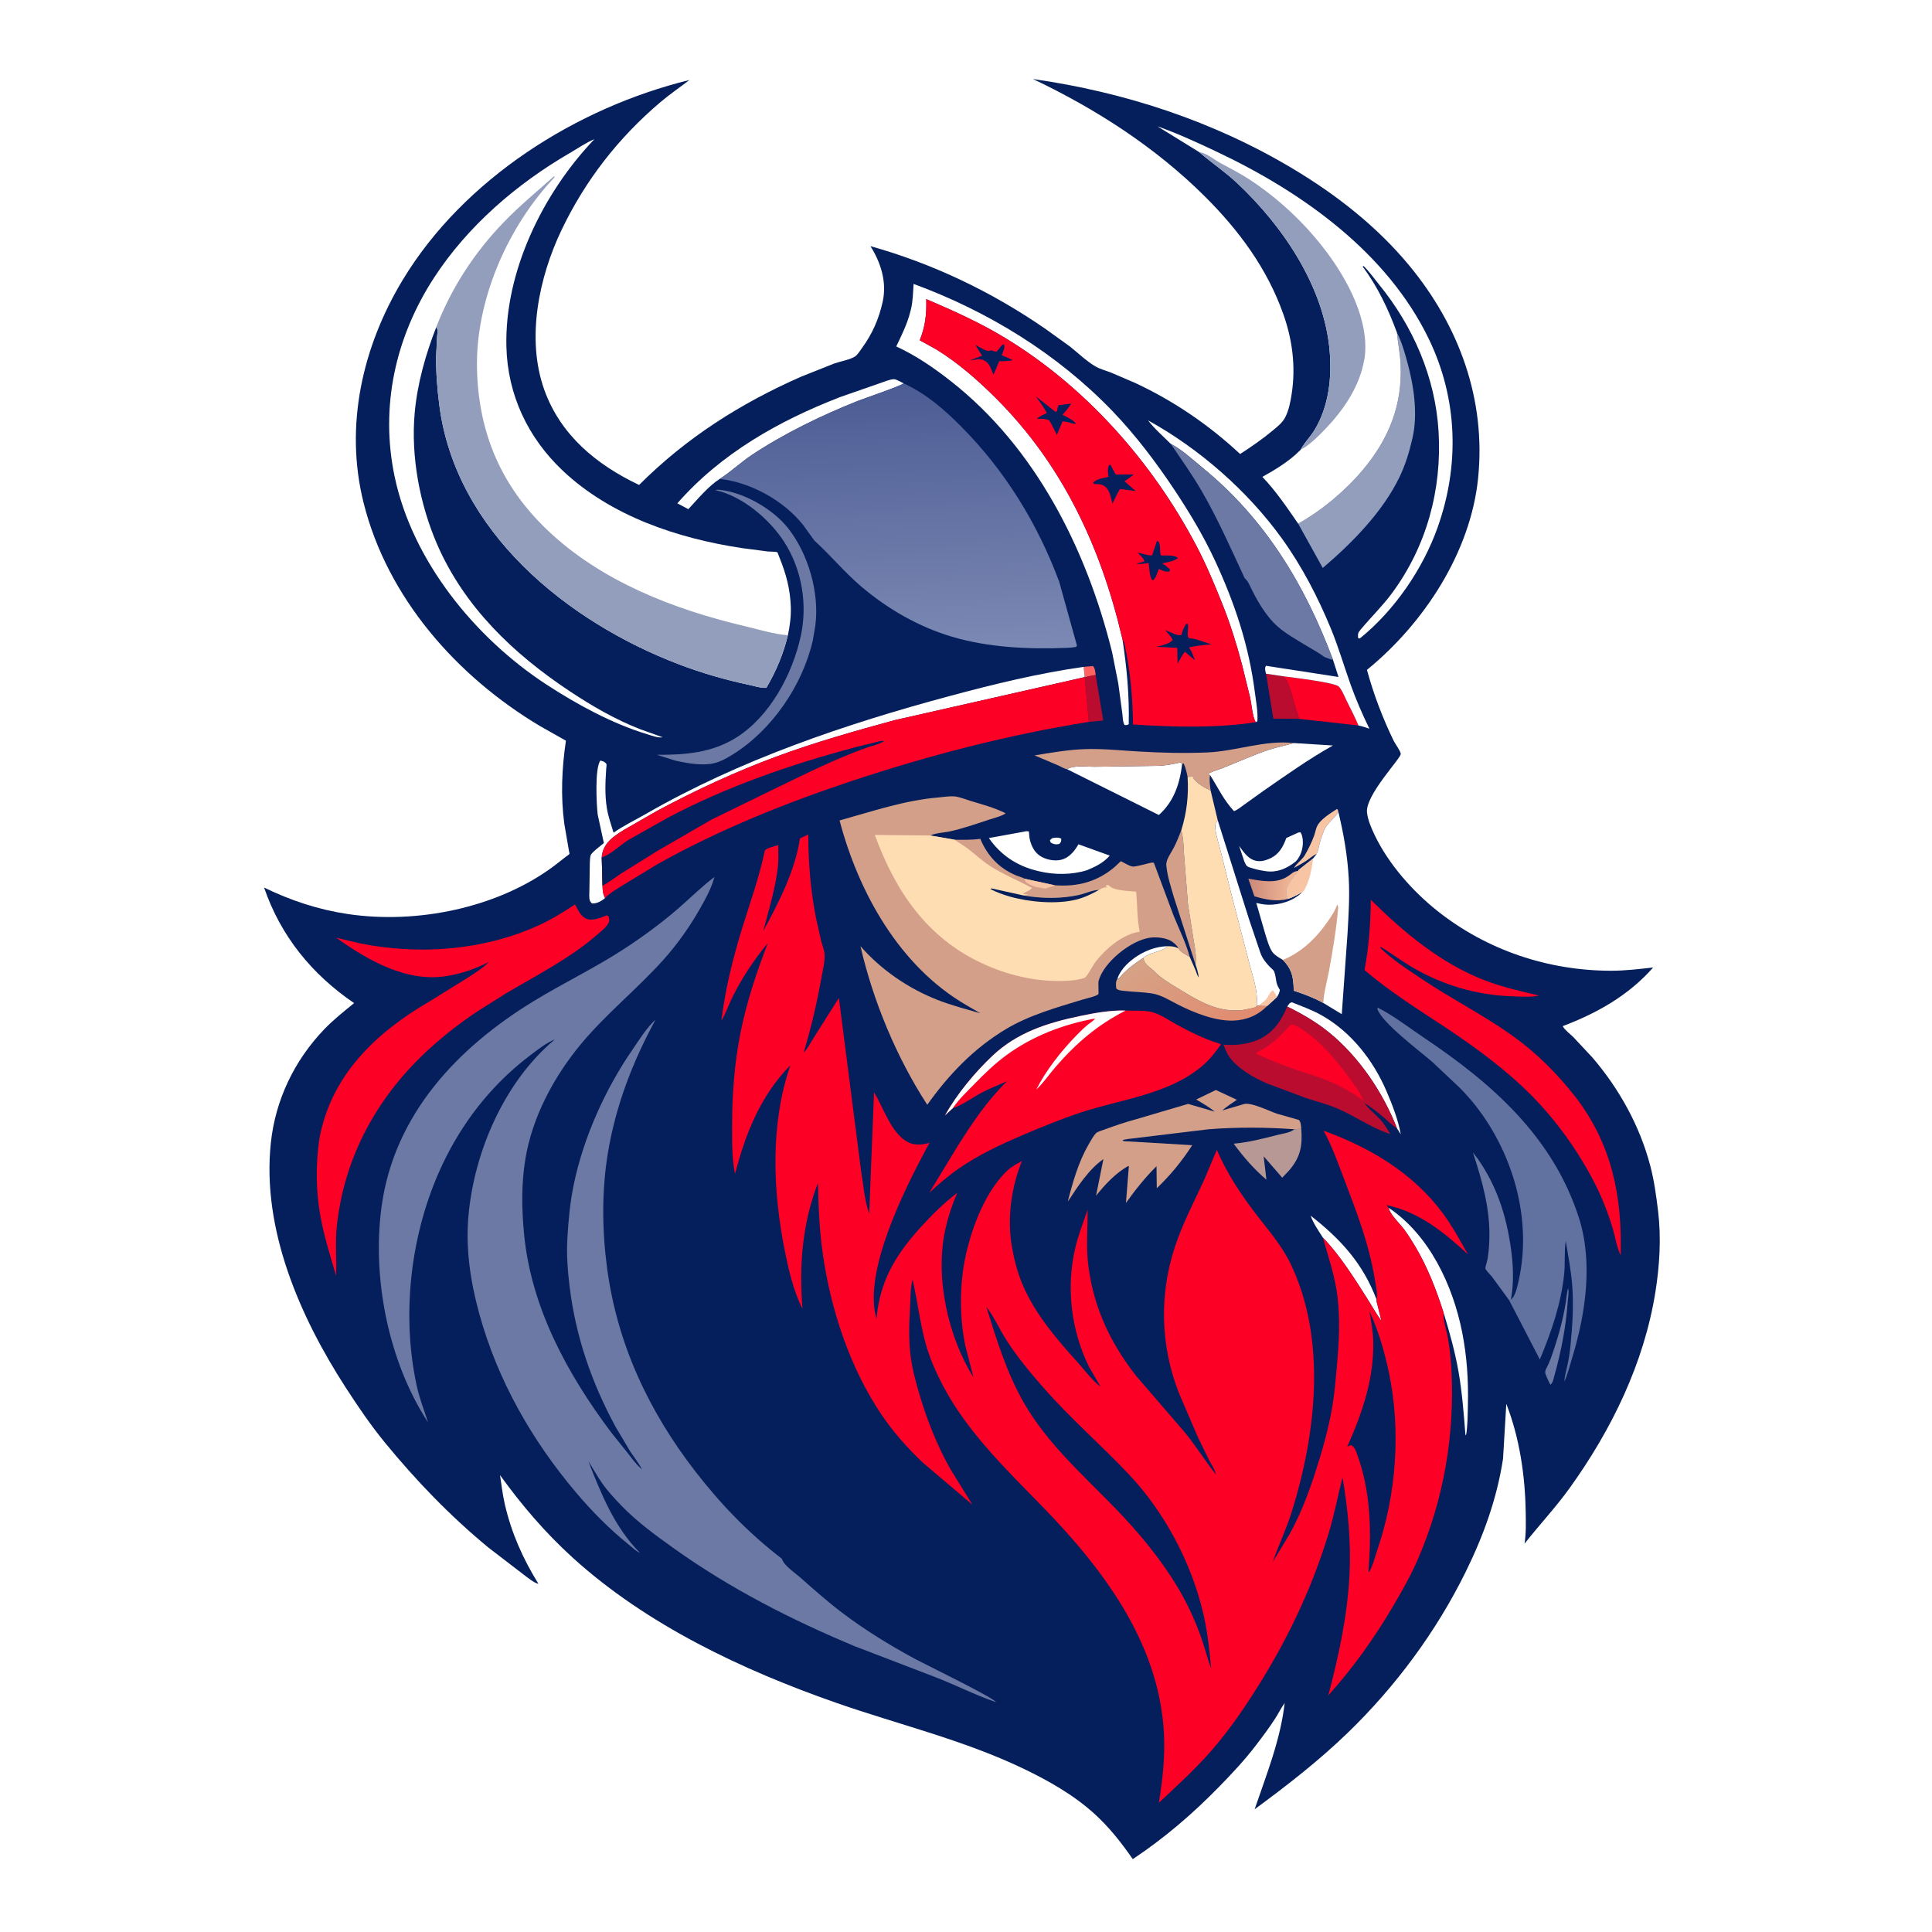 <svg version="1.1" xmlns="http://www.w3.org/2000/svg" style="display: block;" viewBox="0 0 2048 2048" width="1024" height="1024">
<defs>
	<linearGradient id="Gradient1" gradientUnits="userSpaceOnUse" x1="1325.71" y1="941.253" x2="1365.6" y2="942.869">
		<stop class="stop0" offset="0" stop-opacity="1" stop-color="rgb(205,139,122)"/>
		<stop class="stop1" offset="1" stop-opacity="1" stop-color="rgb(238,180,149)"/>
	</linearGradient>
	<linearGradient id="Gradient2" gradientUnits="userSpaceOnUse" x1="1299.22" y1="1101.33" x2="1217.33" y2="1009.81">
		<stop class="stop0" offset="0" stop-opacity="1" stop-color="rgb(225,139,111)"/>
		<stop class="stop1" offset="1" stop-opacity="1" stop-color="rgb(214,162,134)"/>
	</linearGradient>
	<linearGradient id="Gradient3" gradientUnits="userSpaceOnUse" x1="948.013" y1="409.291" x2="957.129" y2="690.538">
		<stop class="stop0" offset="0" stop-opacity="1" stop-color="rgb(76,92,148)"/>
		<stop class="stop1" offset="1" stop-opacity="1" stop-color="rgb(124,137,180)"/>
	</linearGradient>
</defs>
<path transform="translate(0,0)" fill="rgb(255,255,255)" d="M -0 -0 L 2048 0 L 2048 2048 L -0 2048 L -0 -0 z"/>
<path transform="translate(0,0)" fill="rgb(4,31,91)" d="M 1094.99 83.771 C 1192.3 97.645 1286.42 128.475 1370.95 179.115 C 1416.71 206.533 1459.54 240 1493.7 281.274 C 1546.74 345.35 1575.37 423.41 1566.84 507 C 1558.81 585.646 1509.34 660.914 1449.02 710.094 C 1456 735.767 1465.7 761.302 1477.34 785.233 C 1478.98 788.604 1484.39 795.76 1484.88 799.03 C 1485.55 803.465 1447.11 842.736 1449.08 861.33 C 1449.94 869.405 1453.91 878.327 1457.39 885.587 C 1471.94 915.93 1497.47 944.819 1523.83 965.723 C 1576.2 1007.26 1640.95 1028.95 1707.78 1029.03 C 1722.7 1029.04 1737.64 1027.23 1752.45 1025.56 C 1726.16 1055.27 1693.26 1073.83 1656.5 1087.77 C 1658.52 1091.68 1664.6 1096.21 1667.83 1099.41 L 1688.2 1121.21 C 1716.49 1154.3 1738.13 1193.27 1749.29 1235.49 C 1753.5 1251.44 1755.7 1267.76 1757.67 1284.1 C 1761.06 1312.13 1759.25 1341.63 1754.82 1369.44 C 1742.75 1445.15 1708.34 1515.6 1663.85 1577.46 C 1649.09 1597.99 1631.71 1616.47 1616.08 1636.32 C 1617.8 1625.6 1617.49 1613.88 1617.31 1603.04 C 1616.7 1564.39 1610.85 1524.24 1596.74 1488.15 L 1593.28 1546.33 C 1586.77 1588.85 1572.45 1628.19 1553.49 1666.64 C 1522.41 1729.64 1479.46 1787.63 1428.99 1836.52 C 1398.21 1866.33 1364.46 1892.55 1329.97 1917.9 C 1342.47 1881.2 1357.42 1844.17 1361.78 1805.31 C 1358.08 1810.4 1355.28 1816.2 1351.88 1821.5 C 1345.59 1831.29 1338.47 1840.74 1331.42 1849.99 C 1319.46 1865.68 1306.01 1880 1292.24 1894.1 C 1264.25 1922.79 1234.2 1948.54 1200.81 1970.74 C 1188.31 1952.87 1175.94 1936.97 1159.69 1922.3 C 1137.67 1902.43 1111.28 1887.5 1084.65 1874.75 C 1020.86 1844.23 953.235 1828.36 886.832 1805.2 C 787.396 1770.53 685.747 1722.61 607.144 1651.25 C 578.049 1624.84 552.949 1595.46 530.035 1563.66 C 531.564 1573.98 532.82 1584.49 535.157 1594.67 C 542.122 1624.98 554.363 1652.47 570.744 1678.85 C 566.65 1678.39 559.374 1672.31 556.067 1669.9 L 517.565 1640.36 C 477.101 1606.93 440.772 1569.27 407.586 1528.66 C 392.693 1510.43 379.275 1490.65 366.49 1470.9 C 317.839 1395.74 277.387 1303 287.099 1211.5 C 291.927 1166.01 311.95 1124.27 343.558 1091.24 C 353.299 1081.07 364.469 1072.23 375.359 1063.33 C 330.604 1032.84 297.62 992.362 279.932 940.847 C 308.398 954.63 337.357 964.246 368.706 968.923 C 441.798 979.829 527.388 962.573 587.039 918.129 L 600.14 907.954 C 600.903 907.349 603.16 905.979 603.533 905.259 C 603.925 904.502 603.35 903.563 603.246 902.717 L 598.156 873.088 C 594.259 843.52 595.562 814.587 599.891 785.165 L 572.495 769.704 C 484.399 717.149 410.545 633.832 385.347 532.705 C 365.048 451.241 384.177 367.388 427.046 296.49 C 491.632 189.674 611.196 114.074 730.818 84.82 C 720.58 92.681 709.822 100.005 699.98 108.365 C 655.488 146.155 620.476 191.084 595.285 243.748 C 571.204 294.092 557.624 359.059 576.937 413.109 C 594.141 461.26 632.355 492.686 677.465 514.066 C 727.367 464.154 784.814 427.612 849.374 399.24 L 884.303 385.352 C 890.416 383.161 901.602 381.208 906.586 377.742 C 909.137 375.967 911.71 371.742 913.541 369.231 C 924.703 353.925 931.519 338.45 935.644 320.024 C 940.32 299.132 933.787 278.498 922.705 260.926 C 989.133 279.567 1051.01 309.214 1107.81 348.347 L 1134.21 367.334 C 1142.96 374.289 1151.72 382.891 1161.35 388.499 C 1166.08 391.249 1172.13 392.795 1177.27 394.757 L 1203.5 406.008 C 1244.67 425.292 1281.33 450.343 1314.58 481.271 C 1326.48 473.57 1338.1 465.587 1349 456.5 C 1354.01 452.317 1359.49 448.098 1362.49 442.167 C 1366.3 434.641 1368.06 425.444 1369.3 417.154 C 1373.59 388.553 1370.08 360.509 1360.47 333.281 C 1343.34 284.739 1313.43 244.303 1277.26 208.291 C 1224.87 156.121 1161.59 115.386 1094.99 83.771 z"/>
<path transform="translate(0,0)" fill="rgb(255,255,255)" d="M 1115.46 888.5 C 1118.56 887.829 1122.17 887.462 1124.92 889 C 1125.04 892.157 1125.01 892.036 1123.01 894.5 L 1122.23 894.763 C 1119.71 895.346 1116.92 894.988 1114.72 893.638 C 1113.05 892.61 1113.39 892.238 1113.01 890.5 L 1115.46 888.5 z"/>
<path transform="translate(0,0)" fill="rgb(255,98,96)" d="M 1148.77 706.89 L 1158.5 706.042 C 1161.01 708.327 1160.91 712.216 1161.47 715.533 C 1157.58 716.262 1153.62 716.837 1149.88 718.155 L 1149.35 717.863 L 1149.7 716.714 L 1148.77 706.89 z"/>
<path transform="translate(0,0)" fill="rgb(255,255,255)" d="M 1184.41 1037.7 C 1186.18 1032.27 1189.92 1026.79 1193.95 1022.75 C 1205.32 1011.35 1221.75 1003.25 1237.9 1003.01 C 1231.07 1009.39 1219.25 1009.07 1211.85 1015.5 C 1202.63 1021.48 1192.85 1028.74 1185.97 1037.37 L 1184.41 1037.7 z"/>
<path transform="translate(0,0)" fill="rgb(247,196,164)" d="M 1395.71 905.326 C 1391.93 906.705 1389.05 909.473 1385.79 911.743 C 1381.37 914.821 1376.5 917.369 1371.81 920.012 C 1373.76 915.793 1380.16 911.556 1382.88 906.975 C 1386.75 900.455 1390.3 893.218 1392.93 886.094 C 1394.17 882.742 1394.78 878.628 1396.35 875.487 C 1399.92 868.359 1410.4 862.036 1416.94 857.72 L 1418.05 858 L 1418.77 860.918 C 1414.33 867.584 1408.19 871.703 1404.12 878.767 C 1402.26 883.612 1400.32 888.471 1399.01 893.5 C 1397.97 897.517 1397.48 901.526 1395.71 905.326 z"/>
<path transform="translate(0,0)" fill="rgb(107,121,164)" d="M 1662.2 1365.5 C 1663.41 1369.45 1662.12 1375.29 1661.84 1379.46 C 1660 1406.78 1654.94 1432.4 1647.59 1458.78 C 1646.83 1461.54 1645.92 1466.41 1643.5 1467.78 L 1642.18 1465.5 C 1641.15 1462.86 1638.08 1457.32 1637.98 1454.75 C 1637.89 1452.3 1640.17 1448.74 1641.22 1446.46 C 1643.41 1441.66 1645.08 1436.67 1646.76 1431.68 C 1653.17 1412.71 1658.58 1392.48 1660.89 1372.56 C 1661.18 1370.08 1661.57 1367.91 1662.2 1365.5 z"/>
<path transform="translate(0,0)" fill="rgb(186,12,47)" d="M 1161.47 715.533 L 1169.5 763.756 L 1154.28 765.217 L 1149.88 718.155 C 1153.62 716.837 1157.58 716.262 1161.47 715.533 z"/>
<path transform="translate(0,0)" fill="url(#Gradient1)" d="M 1376.31 923.109 L 1375.36 924.77 C 1373.29 928.285 1370.17 930.504 1368.15 934.193 C 1364.73 940.437 1362.46 942.906 1364.49 950.473 L 1365.27 952.893 C 1353.29 956.09 1341.26 953.554 1329.7 950.103 L 1323.3 931.455 C 1337.21 933.797 1352.93 937.234 1365.5 928.675 C 1369.61 925.878 1371.08 923.673 1376.31 923.109 z"/>
<path transform="translate(0,0)" fill="rgb(186,12,47)" d="M 1342.06 714.167 L 1359.93 716.837 C 1361.41 718.492 1363.32 720.388 1364.35 722.371 C 1368.44 730.267 1370.59 741.431 1373.24 750.026 C 1374.34 753.562 1376.65 758.495 1376.81 761.99 L 1349.79 761.762 L 1342.06 714.167 z"/>
<path transform="translate(0,0)" fill="rgb(255,255,255)" d="M 1376.35 882.5 L 1378.45 882.221 L 1379.29 883.5 C 1382.46 890.351 1381.18 901.051 1377.63 907.425 L 1376.76 908.924 C 1375.48 911.176 1374.26 912.691 1372.16 914.27 C 1362.94 921.197 1353.1 925.229 1341.49 923.427 L 1339.5 923.109 C 1334.3 922.337 1329.42 921.086 1324.44 919.403 C 1320.7 918.135 1320.53 916.244 1318.94 912.912 L 1313.52 896.725 C 1317.74 902.309 1321.85 908.958 1328.62 911.644 C 1334.58 914.008 1340.31 912.671 1346 910.126 C 1355.8 905.741 1360.07 897.882 1363.55 888.31 L 1376.35 882.5 z"/>
<path transform="translate(0,0)" fill="rgb(255,255,255)" d="M 1402.31 1311.9 C 1397.75 1304.79 1392.06 1296.63 1389.34 1288.65 C 1421.14 1313.56 1444.83 1339.3 1459.26 1377.78 C 1458.92 1379.54 1460.01 1382.41 1460.42 1384.17 L 1464.36 1400.2 C 1458.73 1392.56 1454.18 1384.17 1449.09 1376.16 C 1435.45 1354.69 1420.06 1330.16 1402.31 1311.9 z"/>
<path transform="translate(0,0)" fill="rgb(212,159,137)" d="M 1252.2 880.15 C 1254.64 888.386 1254.51 897.749 1255.16 906.288 L 1259.3 958.553 L 1265.18 995.998 C 1266.62 1004.42 1268.57 1014.18 1267.36 1022.62 L 1244.3 950.841 C 1241.33 940.496 1237.75 929.83 1236.53 919.111 L 1236.37 917.5 C 1235.64 911.339 1241.63 903.863 1244.42 898.285 C 1247.38 892.377 1249.86 886.323 1252.2 880.15 z"/>
<path transform="translate(0,0)" fill="rgb(255,255,255)" d="M 1364.53 1067 C 1366.25 1064.61 1366.6 1063.06 1369.56 1062.5 C 1379.81 1066.64 1390.68 1070.52 1400.34 1075.9 C 1432.19 1093.65 1455.83 1124.07 1469.93 1157.12 C 1476.08 1171.56 1482.05 1186.89 1484.86 1202.35 L 1480.85 1196.08 C 1466.14 1158.12 1440.39 1119.95 1408.5 1094.16 C 1395.06 1083.29 1380.02 1074.59 1364.53 1067 z"/>
<path transform="translate(0,0)" fill="rgb(184,152,148)" d="M 1372.04 1197.07 L 1379.46 1196.62 C 1380.73 1214.98 1378.51 1226.85 1366.29 1240.97 L 1359.22 1248.42 L 1339.54 1225.74 L 1342.46 1250.56 C 1328.77 1238.79 1318.43 1226.83 1307.76 1212.36 C 1323.88 1210.92 1339.02 1206.9 1354.68 1202.95 C 1359.77 1201.66 1368.12 1200.65 1372.04 1197.07 z"/>
<path transform="translate(0,0)" fill="rgb(252,1,37)" d="M 1359.93 716.837 C 1369.74 718.186 1415.17 723.377 1419.32 727.918 C 1422.65 731.566 1425.35 738.437 1427.54 742.929 C 1431.76 751.561 1436.34 760.139 1439.98 769.033 L 1376.81 761.99 C 1376.65 758.495 1374.34 753.562 1373.24 750.026 C 1370.59 741.431 1368.44 730.267 1364.35 722.371 C 1363.32 720.388 1361.41 718.492 1359.93 716.837 z"/>
<path transform="translate(0,0)" fill="rgb(255,255,255)" d="M 1332.81 1066.11 C 1332.09 1064.14 1332.09 1064.84 1332.25 1062.99 C 1333.39 1049.9 1327.67 1034.4 1324.48 1021.66 L 1306.62 953.031 L 1293.24 899.436 C 1291.62 893.167 1287.08 879.851 1288.48 873.5 C 1288.71 872.452 1290.25 870.511 1290.84 869.504 L 1324.05 974.458 L 1336.15 1010.3 C 1338.45 1016.31 1341.72 1020.35 1346.1 1024.96 C 1347.09 1026 1350.03 1028.37 1350.55 1029.56 C 1351.91 1032.71 1352.52 1037.64 1353.08 1041.07 C 1353.58 1044.11 1355.28 1046.83 1356.75 1049.5 C 1356.03 1052.48 1355.37 1054.47 1353.57 1056.97 L 1343.32 1066.34 L 1333.73 1066.07 L 1332.81 1066.11 z"/>
<path transform="translate(0,0)" fill="rgb(247,196,164)" d="M 1333.73 1066.07 C 1336.6 1064.04 1339.76 1061.93 1342.11 1059.27 C 1344.65 1056.4 1346.1 1051.3 1349.5 1049.83 C 1351.25 1052.01 1352.35 1054.47 1353.57 1056.97 L 1343.32 1066.34 L 1333.73 1066.07 z"/>
<path transform="translate(0,0)" fill="rgb(107,121,164)" d="M 1599.75 1378.29 L 1581.54 1353.39 C 1580.56 1352.16 1574.79 1346.06 1574.64 1344.93 C 1574.33 1342.75 1576.4 1337.36 1576.81 1334.83 C 1577.95 1327.92 1578.56 1320.82 1578.78 1313.83 C 1579.8 1281.74 1571.18 1251.71 1561.32 1221.54 L 1566.9 1228.94 C 1586.49 1257.21 1596.37 1287.53 1601.35 1321.27 C 1604.1 1339.96 1605.04 1358.84 1601.66 1377.47 L 1599.75 1378.29 z"/>
<path transform="translate(0,0)" fill="rgb(255,255,255)" d="M 1472.12 1280.38 C 1515.2 1309.17 1540.11 1362.72 1549.9 1412.02 C 1555.04 1437.88 1556.68 1463.38 1556.02 1489.69 C 1555.77 1499.86 1555.82 1510.46 1554.25 1520.5 L 1553.46 1521.5 C 1551.7 1499.17 1549.97 1476.1 1546.1 1454.04 C 1542.4 1432.96 1536.57 1412.13 1530.32 1391.68 C 1522.66 1367.55 1513.41 1343.63 1500.5 1321.78 C 1496.82 1315.55 1492.92 1309.34 1488.65 1303.5 C 1484.3 1297.54 1473.33 1287.39 1472.12 1280.38 z"/>
<path transform="translate(0,0)" fill="rgb(255,255,255)" d="M 1086.52 881.384 C 1088.04 880.927 1089.08 881.144 1090.63 881.301 L 1091.23 887.548 C 1092.31 894.725 1095.79 902.639 1101.92 906.899 C 1108.04 911.16 1117.21 913.129 1124.56 911.482 C 1132.64 909.67 1138.52 902.973 1142.51 896.129 L 1143.17 894.975 L 1176.38 906.967 C 1169.7 914.671 1161.45 918.565 1152.26 922.449 C 1136.29 927.481 1117.7 927.502 1101.45 923.585 L 1099.5 923.108 C 1078.26 918.039 1060.63 906.363 1048.26 888.367 L 1086.52 881.384 z"/>
<path transform="translate(0,0)" fill="url(#Gradient2)" d="M 1211.85 1015.5 L 1212.53 1017.5 L 1212.8 1018.49 C 1214.08 1021.81 1217.62 1024.65 1220.37 1026.76 C 1223.44 1029.12 1225.88 1032.2 1228.94 1034.59 C 1236.64 1040.63 1245.23 1045.62 1253.57 1050.7 C 1273.63 1062.92 1292.93 1073.4 1317.27 1070.64 L 1324.02 1069.36 L 1325.87 1068.98 C 1328.6 1068.4 1330.7 1068.09 1332.81 1066.11 L 1333.73 1066.07 L 1343.32 1066.34 C 1333.43 1076.36 1321.06 1081.53 1306.97 1081.88 C 1287.57 1082.37 1265.29 1073.37 1248.25 1064.68 C 1239.44 1060.18 1231.05 1054.71 1221.12 1053.1 C 1211.62 1051.57 1202.05 1051.57 1192.52 1050.47 C 1189.4 1050.11 1185.72 1050.11 1183.32 1047.91 C 1182.98 1044.07 1182.36 1041.11 1184.41 1037.7 L 1185.97 1037.37 C 1192.85 1028.74 1202.63 1021.48 1211.85 1015.5 z"/>
<path transform="translate(0,0)" fill="rgb(255,255,255)" d="M 762.945 507.677 C 750.767 515.388 739.544 529.178 729.666 539.742 L 717.991 533.536 C 764.529 480.527 825.596 446.055 890.816 420.809 L 932.632 406.245 C 936.42 405.001 944.123 401.714 947.987 401.981 C 950.328 402.143 955.495 405.301 957.88 406.356 C 956.492 408.594 915.16 422.676 909.01 425.128 C 870.909 440.319 831.412 459.461 797.185 482.144 C 785.358 489.983 774.818 500.17 762.945 507.677 z"/>
<path transform="translate(0,0)" fill="rgb(255,255,255)" d="M 1131.08 815.353 C 1139.16 810.792 1151.98 812.893 1161 812.795 L 1228.63 811.805 C 1236.47 811.335 1243.86 809.959 1251.48 808.161 L 1253.13 809.85 C 1250.68 830.6 1244.41 849.705 1228.42 863.93 L 1131.08 815.353 z"/>
<path transform="translate(0,0)" fill="rgb(255,255,255)" d="M 1371.48 787.667 L 1412.95 790.25 C 1387.39 804.585 1363.47 821.604 1339.4 838.271 L 1319.11 852.807 C 1315.75 855.19 1311.99 858.425 1308.11 859.855 C 1296.9 847.769 1291.36 835.212 1282.7 821.562 C 1281.34 821.457 1282.11 821.662 1280.57 820.5 C 1285.02 817.405 1291.38 816.103 1296.43 814.067 C 1312.44 807.61 1328.57 800.299 1344.93 794.847 C 1353.64 791.946 1362.69 790.341 1371.48 787.667 z"/>
<path transform="translate(0,0)" fill="rgb(212,159,137)" d="M 1131.08 815.353 C 1128.88 815.253 1123.99 812.325 1121.81 811.39 L 1096.64 800.745 C 1114.44 797.852 1132.44 794.654 1150.5 794.087 C 1169.31 793.496 1188.24 795.538 1207 796.624 C 1231.24 798.027 1255.84 798.685 1280.11 797.604 C 1310.87 796.234 1340.58 784.246 1371.48 787.667 C 1362.69 790.341 1353.64 791.946 1344.93 794.847 C 1328.57 800.299 1312.44 807.61 1296.43 814.067 C 1291.38 816.103 1285.02 817.405 1280.57 820.5 C 1282.11 821.662 1281.34 821.457 1282.7 821.562 C 1281.69 827.037 1282.66 832.553 1283.32 838.022 C 1278.34 835.858 1267.55 829.904 1265.1 824.73 L 1264.5 823.275 L 1258.89 823.519 C 1257.85 818.557 1256.92 813.911 1254.71 809.298 L 1253.13 809.85 L 1251.48 808.161 C 1243.86 809.959 1236.47 811.335 1228.63 811.805 L 1161 812.795 C 1151.98 812.893 1139.16 810.792 1131.08 815.353 z"/>
<path transform="translate(0,0)" fill="rgb(255,255,255)" d="M 1240.95 470.435 C 1233.17 462.592 1223.58 454.413 1217 445.619 C 1271.41 475.631 1322.51 520.42 1358.84 570.782 C 1379.97 600.065 1397.2 633.265 1410.91 666.634 C 1418.9 686.09 1424.66 705.967 1431.71 725.718 C 1437.41 741.689 1444.19 757.224 1451.62 772.46 C 1447.83 771.307 1443.86 769.753 1439.98 769.033 C 1436.34 760.139 1431.76 751.561 1427.54 742.929 C 1425.35 738.437 1422.65 731.566 1419.32 727.918 C 1415.17 723.377 1369.74 718.186 1359.93 716.837 L 1342.06 714.167 L 1341.68 712.799 C 1341.07 710.067 1340.53 708.13 1342 705.759 L 1418.87 717.631 L 1413.06 699.511 C 1383.32 619.983 1341.15 550.066 1274.75 495.83 C 1264.35 487.334 1252.84 476.535 1240.95 470.435 z"/>
<path transform="translate(0,0)" fill="rgb(107,121,164)" d="M 758.057 519.5 C 759.412 519.265 760.615 519.051 762 519.179 C 788.286 521.616 819.324 539.497 835.5 560.053 C 856.859 587.195 868.7 628.23 864.348 662.539 L 864.09 664.5 L 861.582 679.061 C 850.588 726.695 818.128 774.16 776.5 799.93 C 770.453 803.674 763.989 807.33 757.028 809.031 C 744.555 812.079 727.686 808.97 715.361 806.146 L 696.347 800.125 C 726.025 800.253 754.545 798.116 780.383 781.905 C 816.204 759.431 839.822 714.953 848.769 674.658 C 856.273 640.864 850.08 603.551 831.215 574.378 C 815.539 550.138 786.949 525.816 758.057 519.5 z"/>
<path transform="translate(0,0)" fill="rgb(255,255,255)" d="M 641.385 951.873 C 640.945 952.436 640.331 952.838 639.768 953.277 C 636.479 955.843 631.573 958.139 627.355 957.635 C 626.686 956.688 625.756 955.88 625.347 954.795 C 624.22 951.811 624.788 946.506 624.804 943.301 L 625.217 915.317 C 625.345 912.887 625.358 908.898 626.149 906.618 C 627.268 903.395 637.074 896.389 640.123 893.645 L 633.61 863.656 C 632.309 852.912 630.36 813.907 636.5 806.176 L 639.859 807.291 C 640.187 807.439 640.478 807.658 640.778 807.857 C 643.953 809.962 642.854 811.174 642.627 814.613 C 641.694 828.699 641.024 842.484 643.267 856.5 C 644.684 865.352 647.784 874.136 650.403 882.685 C 661.289 875.046 673.513 869.218 685.033 862.591 C 784.407 805.425 896.277 767.506 1006.7 737.815 C 1053.29 725.286 1100.98 713.641 1148.77 706.89 L 1149.7 716.714 L 1149.35 717.863 L 948.381 763.381 C 905.989 774.932 863.589 786.95 822.351 802.219 C 779.641 818.032 736.317 838.12 696.272 859.709 L 661.263 879.787 C 654.774 883.893 647.554 888.307 643.038 894.65 C 639.833 899.153 638.249 903.418 637.875 908.891 L 638.691 938.962 C 638.79 943.994 639.039 947.288 641.385 951.873 z"/>
<path transform="translate(0,0)" fill="rgb(147,157,188)" d="M 1480.85 352.664 C 1485.74 362.172 1488.84 372.947 1491.65 383.231 C 1498.64 408.829 1503.27 438.217 1497.27 464.5 C 1494 478.819 1489.91 492.472 1483.5 505.763 C 1465.72 542.638 1433.19 575.731 1402.18 602.031 L 1376.12 555.121 C 1401.54 540.842 1426.03 520.316 1444.77 498 C 1472.21 465.329 1486.76 429.192 1484.72 386.105 C 1484.19 374.774 1481.81 363.905 1480.85 352.664 z"/>
<path transform="translate(0,0)" fill="rgb(107,121,164)" d="M 1240.95 470.435 C 1252.84 476.535 1264.35 487.334 1274.75 495.83 C 1341.15 550.066 1383.32 619.983 1413.06 699.511 C 1409.97 698.909 1406.91 697.553 1403.96 696.45 C 1397.67 691.646 1390.77 688.16 1384.06 684.031 C 1374.09 677.898 1363.33 671.962 1354.49 664.255 C 1341.79 653.181 1331.63 635.239 1324.59 620.143 C 1323.15 617.047 1321.79 615.11 1319.32 612.723 C 1304.91 581.788 1291.04 550.172 1273.9 520.617 C 1263.78 503.183 1252.29 487.053 1240.95 470.435 z"/>
<path transform="translate(0,0)" fill="rgb(212,159,137)" d="M 1268.04 1165.53 L 1288.83 1155.45 L 1311.14 1165.85 C 1305.88 1169.44 1300.4 1172.88 1295.64 1177.13 L 1318.19 1170.5 C 1325.42 1167.77 1345.91 1178 1353.47 1180.51 L 1377 1187.23 C 1379.09 1189.85 1379.06 1193.4 1379.46 1196.62 L 1372.04 1197.07 C 1342.64 1194.91 1310.57 1194.7 1281.13 1197.07 L 1194.72 1207.51 L 1190.04 1208.37 L 1191 1209.66 L 1263.81 1213.95 C 1252.68 1231.14 1240.97 1245.42 1226.24 1259.61 L 1225.96 1236.22 C 1214.14 1247.92 1203.16 1261.65 1193.55 1275.19 L 1196.63 1236.34 L 1195.89 1236.05 C 1182.4 1243.74 1171.45 1255.51 1161.85 1267.52 L 1169.66 1228.69 C 1153.91 1239.71 1142.34 1257.98 1131.88 1273.82 C 1137.14 1253.15 1143.16 1231.94 1153.87 1213.33 C 1156.02 1209.58 1158.91 1204.21 1161.91 1201.16 C 1163.37 1199.66 1168.94 1198.04 1171.1 1197.24 C 1181.97 1193.22 1193.01 1189.49 1204.19 1186.48 L 1259.43 1170.18 L 1287.68 1178.4 C 1281.5 1173.27 1274.85 1169.71 1268.04 1165.53 z"/>
<path transform="translate(0,0)" fill="rgb(186,12,47)" d="M 1364.53 1067 C 1380.02 1074.59 1395.06 1083.29 1408.5 1094.16 C 1440.39 1119.95 1466.14 1158.12 1480.85 1196.08 C 1476.08 1193.31 1471.81 1188.8 1467.59 1185.17 C 1460.76 1179.29 1454.09 1174.04 1446.39 1169.34 C 1450.75 1175.51 1457.6 1180.82 1462.82 1186.38 C 1467.23 1191.07 1470.45 1196.62 1473.72 1202.12 C 1453.36 1195.69 1436.56 1182.88 1417.03 1174.79 C 1406.45 1170.4 1395.36 1167.55 1384.5 1163.99 L 1343.61 1148.7 C 1329.38 1142.74 1311.02 1132.42 1302.36 1119.15 C 1300.04 1115.6 1298.49 1111.31 1296.9 1107.39 C 1308.96 1108.29 1321.26 1107.27 1332.54 1102.63 C 1349.03 1095.85 1357.88 1082.75 1364.53 1067 z"/>
<path transform="translate(0,0)" fill="rgb(252,1,37)" d="M 1368 1086.5 L 1370.07 1085.97 C 1374.32 1087.14 1378.44 1090.05 1382.1 1092.45 C 1403.68 1106.58 1422.71 1131.76 1437.5 1152.71 C 1440.78 1157.35 1443.12 1161.69 1445.35 1166.87 C 1437.7 1160.95 1430.08 1156.55 1421.52 1152.08 C 1406.56 1143.87 1390.14 1139.4 1374.06 1134.01 C 1359.21 1129.04 1345.05 1123.36 1330.95 1116.57 C 1335.22 1113.77 1339.9 1111.66 1344.1 1108.79 C 1353.07 1102.63 1360.74 1094.52 1368 1086.5 z"/>
<path transform="translate(0,0)" fill="rgb(255,255,255)" d="M 1418.77 860.918 C 1424.41 884.145 1428.34 906.849 1429.7 930.767 C 1430.83 950.674 1429.53 970.366 1428.39 990.222 L 1422.34 1075.06 L 1402.73 1063.17 C 1394.96 1058.93 1387.41 1055.72 1379.07 1052.79 C 1378.41 1052.56 1371.63 1050.35 1371.54 1050.18 C 1371.25 1049.65 1371.32 1045.9 1371.26 1045.05 C 1370.5 1033.08 1368.22 1026.16 1359.92 1017.55 L 1359.15 1017.1 C 1355.63 1015.02 1350.82 1012.22 1348.52 1008.79 C 1345.26 1003.93 1343.32 996.679 1341.54 991.124 L 1331.71 957.113 C 1335.87 958.146 1339.79 958.926 1344.08 959.046 C 1356.76 959.399 1370.58 955.068 1379.84 946.322 L 1380.71 945.494 C 1375.67 948.415 1370.83 951.106 1365.27 952.893 L 1364.49 950.473 C 1362.46 942.906 1364.73 940.437 1368.15 934.193 C 1370.17 930.504 1373.29 928.285 1375.36 924.77 L 1376.31 923.109 L 1376.24 922.46 L 1391.79 910.152 L 1395.71 905.326 C 1397.48 901.526 1397.97 897.517 1399.01 893.5 C 1400.32 888.471 1402.26 883.612 1404.12 878.767 C 1408.19 871.703 1414.33 867.584 1418.77 860.918 z"/>
<path transform="translate(0,0)" fill="rgb(247,196,164)" d="M 1391.79 910.152 C 1390.74 921.865 1387.83 934.659 1381.9 944.781 L 1380.71 945.494 C 1375.67 948.415 1370.83 951.106 1365.27 952.893 L 1364.49 950.473 C 1362.46 942.906 1364.73 940.437 1368.15 934.193 C 1370.17 930.504 1373.29 928.285 1375.36 924.77 L 1376.31 923.109 L 1376.24 922.46 L 1391.79 910.152 z"/>
<path transform="translate(0,0)" fill="rgb(212,159,137)" d="M 1359.92 1017.55 L 1364.68 1015.42 C 1382.53 1006.62 1395.73 993.589 1407.05 977.375 C 1410.9 971.861 1415.15 965.766 1417.26 959.335 L 1417.5 958.543 L 1418.56 961.783 C 1416.7 984.444 1412.9 1006.88 1408.81 1029.23 C 1406.78 1040.27 1403.33 1052.02 1402.73 1063.17 C 1394.96 1058.93 1387.41 1055.72 1379.07 1052.79 C 1378.41 1052.56 1371.63 1050.35 1371.54 1050.18 C 1371.25 1049.65 1371.32 1045.9 1371.26 1045.05 C 1370.5 1033.08 1368.22 1026.16 1359.92 1017.55 z"/>
<path transform="translate(0,0)" fill="rgb(254,221,179)" d="M 1258.89 823.519 L 1264.5 823.275 L 1265.1 824.73 C 1267.55 829.904 1278.34 835.858 1283.32 838.022 L 1290.84 869.504 C 1290.25 870.511 1288.71 872.452 1288.48 873.5 C 1287.08 879.851 1291.62 893.167 1293.24 899.436 L 1306.62 953.031 L 1324.48 1021.66 C 1327.67 1034.4 1333.39 1049.9 1332.25 1062.99 C 1332.09 1064.84 1332.09 1064.14 1332.81 1066.11 C 1330.7 1068.09 1328.6 1068.4 1325.87 1068.98 L 1324.02 1069.36 L 1317.27 1070.64 C 1292.93 1073.4 1273.63 1062.92 1253.57 1050.7 C 1245.23 1045.62 1236.64 1040.63 1228.94 1034.59 C 1225.88 1032.2 1223.44 1029.12 1220.37 1026.76 C 1217.62 1024.65 1214.08 1021.81 1212.8 1018.49 L 1212.53 1017.5 L 1211.85 1015.5 C 1219.25 1009.07 1231.07 1009.39 1237.9 1003.01 C 1242.32 1003.09 1245.19 1003.3 1249.17 1005.29 C 1251.54 1009.29 1257.21 1011.86 1261.13 1014.27 L 1267.5 1028.85 C 1268.44 1031.22 1269.02 1034.1 1270.74 1035.97 C 1270.17 1031.63 1268.92 1026.71 1267.36 1022.62 C 1268.57 1014.18 1266.62 1004.42 1265.18 995.998 L 1259.3 958.553 L 1255.16 906.288 C 1254.51 897.749 1254.64 888.386 1252.2 880.15 C 1258.06 861.271 1260.1 843.293 1258.89 823.519 z"/>
<path transform="translate(0,0)" fill="rgb(255,255,255)" d="M 1189.91 677.924 C 1194.46 707.904 1197.23 737.296 1196.5 767.65 C 1194.51 768.744 1194.34 768.736 1192.08 768.5 C 1190.11 765.394 1190.16 759.957 1189.7 756.342 L 1185.43 724.5 L 1178.88 691.403 C 1151.89 582.344 1097.79 474.538 1008 404.103 C 989.784 389.813 971.111 376.944 950.062 367.254 C 955.897 355.063 961.844 343.181 965.08 330 L 965.56 328.147 C 967.764 319.45 967.838 309.919 968.433 300.983 C 1047.17 329.857 1120.75 374.978 1179.14 435.647 C 1203.54 461.011 1225.36 489.821 1244.83 519.086 C 1260.87 543.201 1275.77 568.028 1287.98 594.332 C 1309.05 639.735 1323.92 684.436 1330.26 734.229 C 1331.53 744.137 1333.55 754.478 1332.88 764.462 L 1331.13 765.588 C 1327.62 759.705 1326.86 747.076 1325.29 739.895 L 1316.51 704.213 C 1310.85 682.826 1304.25 661.601 1296.05 641.039 C 1287.74 620.166 1278.69 598.472 1268.22 578.564 C 1221.34 489.479 1150.19 409.02 1063.5 357.028 C 1037.49 341.429 1009.72 328.987 981.879 317.071 C 982.287 333.303 980.985 345.437 974.983 360.709 L 992.696 370.516 C 1015.82 384.842 1036.56 402.991 1055.76 422.151 C 1126.26 492.511 1166.99 579.947 1189.48 676.078 L 1189.91 677.924 z"/>
<path transform="translate(0,0)" fill="rgb(252,1,37)" d="M 1453.09 953.776 C 1487.99 988.353 1527.4 1021.26 1573.8 1039.18 C 1592.42 1046.37 1611.93 1050.69 1631.29 1055.31 L 1629.78 1055.68 C 1620.7 1057.24 1609.49 1056.33 1600.25 1055.98 C 1565.31 1054.64 1530.45 1044.34 1500.07 1027.09 C 1487.57 1019.99 1476.1 1011.52 1464 1003.82 L 1462.91 1004.5 C 1475.53 1017.08 1492.54 1027.94 1507.26 1037.83 C 1538.38 1058.74 1572.04 1075.68 1602.63 1097.44 C 1628.71 1115.99 1651.04 1138.36 1670.66 1163.59 C 1708.89 1213.76 1719.73 1268.85 1717.96 1330.72 C 1713.84 1322.39 1712.23 1311.03 1709.52 1302.04 C 1704.28 1284.69 1697.48 1267.7 1689.09 1251.62 C 1672.09 1219.05 1649.64 1187.79 1623.81 1161.61 C 1597.42 1134.86 1565.04 1110.91 1533.79 1090.14 C 1504.32 1070.55 1473.22 1051.41 1446.43 1028.21 C 1451.18 1003.37 1452.85 979.028 1453.09 953.776 z"/>
<path transform="translate(0,0)" fill="rgb(98,114,160)" d="M 1601.66 1377.47 C 1605.86 1374.84 1608.07 1365.15 1609.24 1360.25 C 1622.87 1302.76 1609.17 1241.35 1578.12 1191.86 C 1569.28 1177.76 1559.12 1164.93 1547.39 1153.1 L 1518.72 1126.09 C 1505.22 1114.23 1465.08 1084.49 1460.04 1069.5 L 1460.5 1068.14 C 1477.97 1077.1 1493.53 1089.36 1509.8 1100.27 C 1581.79 1148.58 1646.09 1205.22 1673.55 1290.44 C 1688.75 1337.6 1681.04 1391.4 1666.99 1437.89 C 1664.31 1446.74 1662.08 1456.01 1658.4 1464.5 C 1658.39 1459.11 1660.13 1453.61 1661.28 1448.35 C 1662.91 1440.93 1664.06 1433.79 1664.81 1426.23 C 1666.91 1405.15 1668.27 1382.84 1666.55 1361.71 C 1665.29 1346.3 1662.23 1330.73 1659.77 1315.45 C 1658.01 1326.82 1659.28 1338.73 1658.1 1350.27 C 1654.86 1381.94 1644.5 1411.86 1632.3 1441.13 L 1599.75 1378.29 L 1601.66 1377.47 z"/>
<path transform="translate(0,0)" fill="rgb(252,1,37)" d="M 609.569 958.719 C 612.932 964.432 614.903 970.957 621.518 973.829 C 628.411 976.822 636.972 972.618 643.5 970.19 L 645.107 971.5 C 645.386 972.628 645.914 974.289 645.856 975.5 C 645.602 980.789 637.626 986.797 633.916 990.052 C 604.641 1015.74 569.764 1033.26 536.458 1052.94 L 506.955 1071.54 C 489.26 1083.2 472.41 1096.22 456.667 1110.4 C 400.698 1160.83 364.54 1225.8 356.891 1301.26 C 355.156 1318.37 357.086 1335.27 356.18 1352.31 C 350.017 1330.89 343.263 1309.78 339.402 1287.77 C 334.776 1261.39 334.73 1234.71 338.351 1208.23 C 350.386 1139.96 398.651 1094.27 456.337 1060.94 L 497.107 1035.61 C 504.312 1030.76 512.174 1026.05 518.197 1019.74 C 503.54 1027.2 489.959 1031.91 473.724 1034.62 C 431.207 1041.7 389.607 1017.83 356.362 993.993 L 381.01 999.868 C 443.688 1012.7 512.356 1007.68 571 980.896 C 584.643 974.664 597.089 966.958 609.569 958.719 z"/>
<path transform="translate(0,0)" fill="rgb(252,1,37)" d="M 1010.05 1174.69 L 1001.68 1182.39 C 1014.43 1159.7 1033.43 1136.72 1052.24 1119.01 C 1078.48 1094.31 1110.56 1084.17 1145.07 1076.98 C 1160.96 1073.67 1176.94 1070.77 1193.25 1071.22 C 1202.13 1071.72 1212.95 1070.67 1221.42 1072.94 C 1230.41 1075.35 1238.85 1081.44 1247 1085.9 C 1261.06 1093.6 1276.23 1101.21 1291.58 1105.97 C 1293.23 1106.48 1292.51 1106.21 1294.29 1107.12 C 1288.26 1115.53 1282.28 1123.36 1274.32 1130.06 C 1238.08 1160.55 1188.4 1165.04 1144.93 1179.54 C 1123.81 1186.58 1103.4 1194.97 1082.94 1203.73 C 1059.72 1213.67 1037.42 1224.18 1016.51 1238.58 C 1005.25 1246.33 995.12 1255.18 985.042 1264.39 L 1015.2 1214.81 C 1030.88 1190.01 1046.49 1166.75 1067.55 1146.06 C 1058.76 1150.12 1049.54 1153.58 1040.98 1158.07 C 1031 1163.32 1020.69 1171.22 1010.05 1174.69 z"/>
<path transform="translate(0,0)" fill="rgb(255,255,255)" d="M 1010.05 1174.69 L 1001.68 1182.39 C 1014.43 1159.7 1033.43 1136.72 1052.24 1119.01 C 1078.48 1094.31 1110.56 1084.17 1145.07 1076.98 C 1160.96 1073.67 1176.94 1070.77 1193.25 1071.22 C 1163.4 1086.45 1141.08 1105.53 1119.18 1130.72 C 1112.35 1138.58 1106.1 1147.96 1098.49 1154.99 C 1108.94 1134.32 1124.81 1114.31 1140.95 1097.66 C 1144.91 1093.57 1149 1089.64 1153.38 1086 C 1155.36 1084.37 1159.65 1081.85 1160.79 1079.66 C 1127.07 1085.81 1094.64 1098.18 1066.83 1118.52 C 1054.56 1127.48 1043.82 1137.92 1033.24 1148.76 C 1025.45 1156.74 1016.87 1164.73 1010.52 1173.96 L 1010.05 1174.69 z"/>
<path transform="translate(0,0)" fill="rgb(252,1,37)" d="M 1149.35 717.863 L 1149.88 718.155 L 1154.28 765.217 C 1068.65 778.841 984.139 800.828 901.967 828.178 C 831.532 851.62 761.419 879.884 696.556 916.274 L 658.293 939.557 C 652.478 943.361 646.192 946.781 641.385 951.873 C 639.039 947.288 638.79 943.994 638.691 938.962 L 637.875 908.891 C 638.249 903.418 639.833 899.153 643.038 894.65 C 647.554 888.307 654.774 883.893 661.263 879.787 L 696.272 859.709 C 736.317 838.12 779.641 818.032 822.351 802.219 C 863.589 786.95 905.989 774.932 948.381 763.381 L 1149.35 717.863 z"/>
<path transform="translate(0,0)" fill="rgb(4,31,91)" d="M 637.875 908.891 L 638.716 908.611 C 648.306 905.105 657.232 895.938 665.97 890.434 L 707.531 867.05 C 769.62 833.957 839.193 810.016 907.043 791.995 L 926.187 787.303 C 929.903 786.424 933.345 784.879 937.218 785.5 C 932.974 788.769 924.891 790.418 919.692 792.232 C 885.672 804.101 852.142 821.271 819.65 836.841 L 754.443 868.699 L 697.095 901.851 L 658.232 926.104 C 651.775 930.288 645.445 935.374 638.691 938.962 L 637.875 908.891 z"/>
<path transform="translate(0,0)" fill="rgb(255,255,255)" d="M 1271.2 161.234 L 1226.87 133.883 C 1248.69 141.602 1269.93 151.428 1290.83 161.336 C 1380.77 203.964 1470.76 267.917 1514.94 360 C 1545.34 423.365 1547.32 493.341 1523.92 559.15 C 1508.22 603.296 1478.09 647.222 1441.5 676.772 L 1439.69 676.5 C 1439.34 671.738 1439.3 671.016 1442.5 667.177 C 1453.38 654.135 1465.37 642.595 1475.53 628.846 C 1512.33 579.073 1528.58 518.946 1524.95 457.483 C 1521.54 399.85 1497.91 345.798 1461.65 301.357 C 1456.39 294.91 1451.48 287.81 1445.5 282.046 L 1444.45 282.552 C 1460.32 303.728 1471.73 327.924 1480.85 352.664 C 1481.81 363.905 1484.19 374.774 1484.72 386.105 C 1486.76 429.192 1472.21 465.329 1444.77 498 C 1426.03 520.316 1401.54 540.842 1376.12 555.121 C 1364.41 538.131 1352.46 520.41 1338.15 505.5 C 1351.53 498.15 1367.19 488.544 1377.84 477.611 L 1378.86 476.544 C 1382.79 469.024 1389.24 462.926 1393.64 455.557 C 1408.63 430.482 1411.93 400.387 1409.46 371.717 C 1403.62 303.976 1359.85 239.413 1311.3 193.97 C 1298.85 182.324 1285 173.02 1272.13 162.036 L 1271.2 161.234 z"/>
<path transform="translate(0,0)" fill="rgb(147,157,188)" d="M 1271.2 161.234 C 1279.52 162.412 1286.91 169.189 1294.24 173.146 C 1304.61 178.753 1315.08 184.084 1324.96 190.569 C 1355.65 210.714 1383.62 237.069 1405.67 266.355 C 1428.52 296.694 1451.58 339.418 1446.64 378.805 L 1445.22 386 C 1439.51 412.324 1423.01 435.924 1404.58 455.063 C 1397.97 461.926 1390.98 468.953 1383.03 474.24 L 1378.86 476.544 C 1382.79 469.024 1389.24 462.926 1393.64 455.557 C 1408.63 430.482 1411.93 400.387 1409.46 371.717 C 1403.62 303.976 1359.85 239.413 1311.3 193.97 C 1298.85 182.324 1285 173.02 1272.13 162.036 L 1271.2 161.234 z"/>
<path transform="translate(0,0)" fill="rgb(252,1,37)" d="M 1189.91 677.924 L 1189.48 676.078 C 1166.99 579.947 1126.26 492.511 1055.76 422.151 C 1036.56 402.991 1015.82 384.842 992.696 370.516 L 974.983 360.709 C 980.985 345.437 982.287 333.303 981.879 317.071 C 1009.72 328.987 1037.49 341.429 1063.5 357.028 C 1150.19 409.02 1221.34 489.479 1268.22 578.564 C 1278.69 598.472 1287.74 620.166 1296.05 641.039 C 1304.25 661.601 1310.85 682.826 1316.51 704.213 L 1325.29 739.895 C 1326.86 747.076 1327.62 759.705 1331.13 765.588 C 1287.84 772.086 1244.56 770.703 1201.03 768 C 1200.7 739.827 1198.27 711.335 1192.22 683.819 C 1191.8 681.925 1191.67 681.046 1190.71 679.286 L 1189.91 677.924 z"/>
<path transform="translate(0,0)" fill="rgb(4,31,91)" d="M 1062.42 365.5 L 1064.43 365.154 C 1065.26 369.391 1063.37 372.525 1061.82 376.5 L 1073.78 381.748 C 1068.92 382.991 1064.14 382.877 1059.16 382.923 L 1053.1 397.424 C 1050.46 390.849 1049.23 384.932 1042.5 381.726 C 1038.7 379.848 1031.78 381.729 1027.64 382.224 L 1041.21 376.95 C 1038.44 373.308 1036.23 369.402 1033.94 365.45 C 1037.57 367.24 1045.3 372.817 1048.77 371.89 L 1050.5 371.292 C 1052.57 372.039 1054.3 372.638 1056.5 372.791 L 1062.42 365.5 z"/>
<path transform="translate(0,0)" fill="rgb(4,31,91)" d="M 1098.01 420.187 L 1119 436.683 L 1120.5 435.556 C 1120.89 433.37 1121.13 431.48 1122.19 429.5 L 1135.49 427.816 C 1132.8 432.192 1129.7 435.897 1126.34 439.748 L 1132.01 442.602 C 1134.55 444.004 1139.75 446.809 1140.5 449.49 L 1136.5 448.728 C 1133.32 447.594 1129.7 447.182 1126.38 446.544 L 1120.39 460.96 C 1117.57 455.882 1115.49 450.601 1112.26 445.743 C 1108.62 443.615 1103.35 444.07 1099.2 443.911 C 1101.35 441.476 1106.72 439.455 1109.68 437.849 C 1106.7 431.651 1101.95 425.837 1098.01 420.187 z"/>
<path transform="translate(0,0)" fill="rgb(4,31,91)" d="M 1226.34 573.5 C 1231.3 573.184 1228.68 587.38 1230.8 588.705 C 1231.68 589.258 1232.88 588.757 1233.92 588.789 C 1238.48 588.93 1245.24 588.448 1248.73 591.5 C 1244.36 595.073 1237.43 595.998 1231.98 597.172 C 1235.19 599.264 1237.9 601.09 1240.42 604 L 1239.5 605.736 C 1236.09 606.286 1234.71 605.896 1231.6 604.401 L 1228.5 603.06 L 1225.16 611.485 L 1222.5 615.164 L 1220.97 614.5 C 1218.32 609.347 1218.34 602.684 1217.72 596.975 C 1215.88 596.99 1216.56 596.898 1215.06 597.17 C 1211.43 597.831 1208.18 597.823 1204.5 597.651 C 1206.11 596.909 1205.6 597.021 1207.04 596.721 C 1209.19 596.274 1210.99 595.928 1213.01 595 C 1212.97 592.12 1207.82 587.98 1205.73 585.756 C 1210.72 586.583 1216.34 588.97 1221.3 588.758 L 1226.34 573.5 z"/>
<path transform="translate(0,0)" fill="rgb(4,31,91)" d="M 1175.07 505.482 C 1174.36 500.938 1173.8 497.555 1175.5 493.128 L 1177.04 492.5 L 1182.69 502.995 L 1201.89 502.906 C 1198.67 505.496 1195.59 508.063 1191.93 510.039 L 1203.83 520.534 L 1187.32 518.317 C 1184.14 523.062 1181.8 528.748 1179.28 533.888 C 1177.87 528.688 1176.65 521.176 1173 517.219 C 1169.62 513.542 1166.12 513.233 1161.33 513.134 C 1159.43 513.094 1160.35 513.449 1158.8 512 L 1159.26 511.261 C 1162.24 507.721 1170.61 506.502 1175.07 505.482 z"/>
<path transform="translate(0,0)" fill="rgb(4,31,91)" d="M 1252.28 673.195 C 1253.28 668.819 1255.01 665.401 1257.2 661.5 L 1259 661.136 C 1260.68 664.899 1257.09 675.088 1260.5 676.454 L 1267.01 677.444 L 1284.32 683.05 C 1276.26 683.586 1268.68 684.589 1260.75 686.132 L 1260.76 687.092 C 1263.65 690.878 1265 695.435 1266.64 699.864 L 1255.97 690.937 C 1252.89 694.619 1250.69 699.346 1248.3 703.518 L 1247.91 686.758 L 1225.9 685.653 C 1231.44 684.146 1239.15 682.834 1243.05 678.5 C 1241.59 674.574 1237.74 671.056 1235 667.906 C 1239.87 669.493 1247.58 674.318 1252.28 673.195 z"/>
<path transform="translate(0,0)" fill="rgb(212,159,137)" d="M 1249.17 1005.29 C 1247.86 1002.61 1245.61 1000.5 1243.24 998.701 C 1237.03 994.012 1226.11 992.961 1218.62 994.066 C 1198.65 997.012 1169.91 1020.04 1164.6 1039.68 C 1163.99 1041.92 1164.8 1053.19 1164.39 1053.72 C 1162.62 1056.06 1151.3 1058.48 1147.97 1059.49 C 1120.52 1067.86 1090.79 1076.13 1066.08 1091.03 C 1032.07 1111.54 1005.74 1139.05 982.93 1171.12 C 950.256 1120.7 925.598 1061.36 912.114 1002.95 C 934.003 1028.08 962.966 1047.87 993.897 1059.98 C 1008.57 1065.73 1024.09 1069.72 1039.22 1074.14 L 1023.41 1064.94 C 953.388 1023.87 910.132 946.181 889.98 869.718 C 924.43 860.167 958.823 848.309 994.713 845.343 C 1000.09 844.899 1006.06 843.802 1011.42 844.187 C 1016.68 844.565 1023.12 847.276 1028.19 848.811 C 1040.89 852.662 1054.22 856.16 1066.1 862.141 C 1061.12 865.483 1053.69 867.123 1047.94 869.019 C 1034.53 873.444 1021.15 878.13 1007.35 881.225 C 1000.5 882.761 992.429 882.751 986.11 885.656 L 1011.95 890.141 C 1020.93 890.204 1030.25 890.475 1039.16 889.183 C 1046.64 907.149 1059.15 920.562 1077.37 928.073 C 1078.88 928.694 1085.55 930.743 1086.02 931.473 L 1118.08 938.402 C 1142.15 940.227 1163.08 934.844 1181.86 918.808 L 1188.09 912.899 C 1191.54 914.486 1196.73 917.835 1200.29 918.514 C 1202.71 918.976 1209.2 917.123 1211.8 916.6 C 1213.94 916.167 1222.65 913.224 1223.27 914.932 L 1243.98 970.399 C 1249.69 984.58 1257.22 999.546 1261.13 1014.27 C 1257.21 1011.86 1251.54 1009.29 1249.17 1005.29 z"/>
<path transform="translate(0,0)" fill="rgb(247,196,164)" d="M 1086.02 931.473 L 1118.08 938.402 C 1115.72 939.842 1114.68 939.95 1112.12 940.5 L 1108 942.082 L 1106.39 941.695 L 1097.75 940.161 C 1095.03 939.237 1092.47 938.23 1090 936.729 C 1087.17 935.014 1086.77 934.757 1086.02 931.473 z"/>
<path transform="translate(0,0)" fill="rgb(254,221,179)" d="M 1165.06 943.322 L 1165.17 943.369 C 1167.59 941.915 1169.63 940.607 1172.55 940.628 L 1174.5 940.691 L 1172.5 939.994 L 1172.48 938.5 L 1175 938.178 C 1180.07 944.529 1196.55 944.278 1204.31 945.181 C 1205.91 959.531 1205.03 973.327 1208.15 987.66 C 1190.02 990.189 1171.57 1005.96 1160.77 1020.32 C 1158.54 1023.29 1152.11 1035.72 1149.63 1036.58 C 1141.42 1039.41 1132.02 1039.81 1123.41 1039.89 C 1095.34 1040.16 1066.95 1033.15 1041.53 1021.39 C 982.38 994.01 949.208 944.777 927.37 885.087 L 986.11 885.656 L 1011.95 890.141 C 1016.44 893.498 1021.37 896.088 1025.82 899.516 C 1034.52 906.228 1042.11 913.457 1051.56 919.268 C 1065.2 927.661 1079.83 933.699 1093.95 941.181 C 1091.66 944.527 1087.41 944.711 1084.49 947.75 L 1090.29 948.16 C 1088.46 948.749 1086.76 948.935 1084.85 949.205 C 1103.88 952.533 1124.52 952.855 1143.41 948.741 C 1150.51 947.196 1157.88 943.468 1165.06 943.322 z"/>
<path transform="translate(0,0)" fill="rgb(4,31,91)" d="M 1165.06 943.322 C 1157.35 947.619 1149.65 951.398 1141.04 953.552 C 1119.95 958.827 1091.35 956.332 1070.5 950.411 C 1063.52 948.428 1056.43 945.826 1049.98 942.5 L 1051 941.723 L 1084.85 949.205 C 1103.88 952.533 1124.52 952.855 1143.41 948.741 C 1150.51 947.196 1157.88 943.468 1165.06 943.322 z"/>
<path transform="translate(0,0)" fill="url(#Gradient3)" d="M 957.88 406.356 C 981.412 417.064 1001.06 434.158 1019.12 452.37 C 1065.51 499.165 1099.85 555.002 1122.8 616.67 L 1141.61 684.314 L 1140.73 685.747 C 1137.52 686.361 1134.44 686.614 1131.18 686.746 C 1090.75 688.376 1047.97 686.525 1009 674.925 C 973.796 664.446 941.12 645.633 913.161 621.931 C 895.644 607.082 880.999 589.319 864.169 573.833 L 863.218 572.968 L 851.325 556.492 C 830.841 530.665 795.802 511.239 762.945 507.677 C 774.818 500.17 785.358 489.983 797.185 482.144 C 831.412 459.461 870.909 440.319 909.01 425.128 C 915.16 422.676 956.492 408.594 957.88 406.356 z"/>
<path transform="translate(0,0)" fill="rgb(255,255,255)" d="M 462.439 346.813 C 451.167 375.619 442.461 406.428 439.621 437.336 C 435.357 483.745 445.001 534.802 463.5 577.295 C 492.362 643.591 544.277 693.063 603.546 732.46 C 627.275 748.233 652.342 762.819 678.969 773.126 L 702.345 781.5 C 697.758 782.469 690.755 779.749 686.218 778.373 C 648.938 767.075 611.967 746.951 579.404 725.732 C 503.7 676.401 437.169 594.807 418.345 505.301 C 402.766 431.227 419.057 357.409 460.149 294.303 C 495.789 239.569 547.61 194.996 603.833 162.322 C 612.372 157.36 621.038 151.316 630.117 147.499 C 575.703 204.476 534.802 287.688 536.802 367.56 C 538.08 418.627 559.67 464.063 596.5 498.879 C 647.43 547.024 718.388 570.749 786.5 581.004 L 814.008 584.606 C 815.727 584.783 822.805 584.715 823.962 585.418 C 824.305 585.626 826.012 590.411 826.383 591.321 C 833.318 608.361 837.641 624.569 838.274 643.077 C 838.627 653.391 837.348 663.342 835.18 673.418 C 830.389 693.295 822.73 711.486 812.364 729.119 C 806.652 729.496 799.414 727.156 793.789 725.952 C 768.643 720.564 744.126 713.509 720.084 704.362 C 600.721 658.951 482.533 562.98 465.645 428.999 C 463.509 412.054 462.106 395.08 462.323 377.982 L 463.297 356.97 C 463.504 354.351 464.39 350.386 463.119 347.977 L 462.439 346.813 z"/>
<path transform="translate(0,0)" fill="rgb(147,157,188)" d="M 462.439 346.813 C 478.64 304.802 503.234 267.211 534.622 234.902 C 551.392 217.64 569.564 202.593 587.5 186.665 L 587.888 187.839 C 538.021 240.458 503.79 318.624 505.654 391.741 C 507.383 459.614 531.628 515.956 581.045 562.672 C 637.803 616.326 713.744 645.759 788.518 663.535 C 803.546 667.108 819.774 672.112 835.18 673.418 C 830.389 693.295 822.73 711.486 812.364 729.119 C 806.652 729.496 799.414 727.156 793.789 725.952 C 768.643 720.564 744.126 713.509 720.084 704.362 C 600.721 658.951 482.533 562.98 465.645 428.999 C 463.509 412.054 462.106 395.08 462.323 377.982 L 463.297 356.97 C 463.504 354.351 464.39 350.386 463.119 347.977 L 462.439 346.813 z"/>
<path transform="translate(0,0)" fill="rgb(107,121,164)" d="M 1055.68 1804.35 C 1033.32 1796.62 1011.81 1785.53 989.598 1777.1 L 906.253 1745.15 C 839.019 1717.16 774.271 1684.05 714.891 1641.74 C 695.28 1627.76 675.13 1613.15 658.412 1595.74 C 651.263 1588.3 643.998 1580.44 638.076 1571.99 C 632.931 1564.64 628.686 1556.63 623.738 1549.13 C 637.603 1584.4 651.282 1618.65 678.357 1646.11 C 673.982 1644.19 669.722 1639.95 666 1636.95 C 645.709 1620.59 627.262 1601.81 610.455 1581.93 C 563.551 1526.44 527.434 1463.02 508.075 1392.69 C 498.77 1358.9 493.471 1324.28 496.546 1289.17 C 502.545 1220.7 534.825 1146.39 588.167 1101.83 C 579.212 1105.41 570.683 1112.2 563 1117.97 C 524.734 1146.71 494.694 1183.45 473.083 1226.07 C 436.231 1298.75 424.474 1389 441.68 1468.7 C 444.614 1482.29 449.546 1494.73 453.808 1507.85 C 411.677 1443.47 394.067 1354.53 404.545 1278.59 C 417.953 1181.42 484.784 1110.74 565.294 1061.5 C 596.869 1042.19 630.317 1026.23 661.415 1005.98 C 681.285 993.035 700.466 978.971 718.43 963.483 C 731.445 952.264 743.592 940.014 757.303 929.633 C 754.456 940.996 747.877 952.866 742.122 963 C 731.126 982.362 718.223 1000.7 703.358 1017.29 C 675.338 1048.56 642.208 1074.86 615.389 1107.29 C 587.034 1141.58 564.268 1184.09 556.973 1228.31 C 552.578 1254.95 552.979 1281.3 555.539 1308.12 C 562.979 1386.07 601.42 1456.44 647.596 1518.05 L 664.899 1539.67 C 669.826 1545.87 674.365 1552.51 680.5 1557.58 C 677.293 1551.22 672.351 1545.08 668.383 1539.11 L 652.655 1512.71 C 627.312 1466.08 610.239 1416.75 603.828 1364 C 601.776 1347.12 600.434 1330.1 601.423 1313.09 C 602.548 1293.77 604.224 1274.82 608.162 1255.82 C 618.569 1205.59 641.584 1154.49 670.716 1112.27 C 677.839 1101.95 685.516 1089.28 694.883 1080.96 C 670.619 1125.48 652.521 1172.45 644.316 1222.65 C 637.815 1262.42 638.193 1303.72 643.458 1343.62 C 654.12 1424.42 687.598 1495.82 737.092 1559.78 C 764.13 1594.71 793.699 1625.36 828.826 1652.32 C 830.979 1659.62 842.328 1666.92 848 1671.93 C 862.421 1684.67 877.029 1697.68 892.36 1709.31 C 916.743 1727.81 942.846 1743.84 969.739 1758.41 C 980.234 1764.09 1054.21 1799.98 1055.68 1804.35 z"/>
<path transform="translate(0,0)" fill="rgb(252,1,37)" d="M 1530.32 1391.68 C 1529.61 1400.04 1533.48 1410.11 1534.87 1418.49 C 1536.72 1429.63 1538.04 1441.22 1538.61 1452.5 C 1542.04 1521.03 1530.6 1588.62 1503.47 1651.78 C 1495.97 1669.25 1486.45 1686.1 1476.82 1702.46 C 1456.93 1736.24 1434.25 1768.16 1407.97 1797.31 C 1419.22 1755.07 1428.49 1711.94 1430.58 1668.16 C 1432.18 1634.68 1428.85 1599.08 1423.12 1566.08 C 1418.15 1585.62 1414.45 1605.32 1408.6 1624.67 C 1391.84 1680.09 1367.91 1731.56 1337.67 1780.81 C 1322.12 1806.12 1305.01 1831.57 1285.58 1854.11 C 1268.05 1874.44 1248.06 1892.68 1228.46 1910.97 C 1232.54 1885.81 1235.27 1861.12 1233.72 1835.58 C 1227.89 1739.71 1168.03 1661.54 1103.47 1595.46 C 1066.09 1557.21 1025.26 1517.48 1000.05 1469.73 C 992.417 1455.26 985.521 1439.82 981.183 1424.03 C 975.072 1401.78 972.567 1378.82 967.383 1356.42 L 967.142 1357.21 C 964.773 1366.89 965.149 1379.59 964.528 1389.67 C 963.551 1405.54 963.328 1421.77 965.314 1437.58 C 967.088 1451.7 970.973 1465.77 975.025 1479.38 C 982.986 1506.12 993.394 1532 1006.92 1556.44 L 1030.79 1595.05 L 977.267 1549.63 C 961.781 1534.65 947.196 1518.32 935.05 1500.5 C 900.962 1450.47 880.227 1387.22 871.949 1327.45 C 868.556 1302.95 867.532 1278.57 867.082 1253.88 C 850.336 1297.37 847.045 1341.34 850.63 1387.32 L 849.604 1385.37 C 840.833 1367.04 835.847 1345.63 831.88 1325.74 C 819.112 1261.75 816.412 1191.64 837.781 1129.23 C 805.955 1161.79 790.509 1201.24 779.137 1244.4 C 775.843 1228.37 776.091 1210.57 776.067 1194.23 C 776.018 1160.33 778.477 1126.56 785.26 1093.28 C 791.732 1061.53 802.171 1029.84 813.983 999.709 C 799.617 1016.78 786.624 1036.52 776.658 1056.5 C 772.472 1064.88 769.464 1074.05 764.679 1082.08 C 768.787 1048.42 776.857 1015.85 786.855 983.499 C 795.334 956.059 804.941 929.682 810.781 901.423 C 813.229 898.696 821.308 897.096 825.006 895.836 C 825.051 903.885 825.465 912.2 824.465 920.192 C 821.574 943.294 814.96 964.433 809.123 986.858 C 825.434 956.869 842.94 922.818 847.962 888.712 L 856.848 884.598 C 856.75 914.053 859.329 944.071 864.965 973 L 870.51 997.678 C 871.688 1002.13 874.003 1007.55 874.141 1012.13 C 874.382 1020.14 872.025 1029.33 870.612 1037.21 C 865.834 1063.87 859.727 1089.94 851.867 1115.88 C 855.858 1112.09 858.756 1105.9 861.786 1101.27 L 889.264 1057.85 L 912.633 1240.07 C 915.145 1255.08 916.295 1272.26 921.393 1286.58 L 926.498 1157.89 C 936.585 1174 944.242 1200.42 961.676 1210.34 C 968.461 1214.21 977.106 1213.83 984.357 1211.71 L 985.497 1211.36 L 981.767 1217.97 C 958.567 1261.34 914.349 1349.11 929.189 1398.19 L 930.005 1390 C 935.066 1353.29 951.936 1327.4 976.417 1300.42 C 988.327 1287.3 1000.59 1275.28 1014.69 1264.49 C 1009.35 1277.04 1005.29 1289.08 1002.27 1302.42 C 990.796 1353.12 1004.62 1416.53 1031.97 1460.17 L 1023.36 1426.9 C 1016.47 1393.85 1017.08 1356.44 1025.36 1323.72 C 1032.58 1295.21 1046.09 1261.5 1067.73 1240.88 C 1072.1 1236.71 1078.25 1233.65 1083.42 1230.58 C 1072.56 1256.7 1067.84 1289.01 1071.99 1317.09 C 1074.37 1333.21 1078.37 1349.07 1084.97 1364 C 1098.28 1394.15 1120.38 1419.81 1142.31 1444.09 C 1149.96 1452.56 1157.55 1463.22 1166.7 1469.99 L 1154.51 1449.11 C 1135.44 1410.54 1129.96 1365.01 1139.78 1323.02 C 1143.03 1309.09 1148.32 1295.98 1152.89 1282.46 C 1153.08 1302.93 1151.09 1322.17 1153.8 1342.68 C 1159.61 1386.58 1177.13 1423.74 1204.33 1458.5 L 1254.87 1517.11 C 1267.2 1531.85 1277.01 1547.92 1288.81 1562.93 C 1288.39 1558.62 1283.86 1552.06 1281.79 1548.04 L 1269.71 1523.23 L 1249.68 1476.61 C 1230.12 1426.82 1228.68 1372.36 1245.51 1321.5 C 1253.64 1296.93 1265.65 1274.15 1276.47 1250.73 L 1289.88 1218.86 C 1300.37 1243.16 1314.8 1265.29 1330.84 1286.28 C 1344.03 1303.52 1358.61 1319.98 1368.08 1339.68 C 1406.61 1419.85 1395.14 1519.9 1369.44 1602.13 C 1363.67 1620.6 1355.49 1637.76 1349.06 1655.89 L 1366.51 1627.07 C 1378.02 1606.48 1386.33 1585.08 1393.63 1562.7 C 1401.41 1538.87 1408.21 1515.22 1412.39 1490.47 C 1414.84 1475.94 1415.94 1461.29 1417.26 1446.63 C 1419.41 1422.67 1420.67 1398.25 1417.77 1374.31 C 1415.2 1353.17 1408.1 1332.32 1402.31 1311.9 C 1420.06 1330.16 1435.45 1354.69 1449.09 1376.16 C 1454.18 1384.17 1458.73 1392.56 1464.36 1400.2 L 1460.42 1384.17 C 1460.01 1382.41 1458.92 1379.54 1459.26 1377.78 C 1460.44 1371.24 1458.38 1362.64 1457.33 1356.13 C 1451.42 1319.33 1438.29 1285.24 1425.08 1250.59 C 1418.41 1233.09 1412.1 1215.04 1403.05 1198.6 C 1452.25 1216.34 1498.14 1243.65 1529.64 1286.39 C 1539.6 1299.91 1547.82 1315.05 1556.08 1329.64 C 1530.79 1306.37 1504.19 1284.54 1469.5 1277.42 L 1472.12 1280.38 C 1473.33 1287.39 1484.3 1297.54 1488.65 1303.5 C 1492.92 1309.34 1496.82 1315.55 1500.5 1321.78 C 1513.41 1343.63 1522.66 1367.55 1530.32 1391.68 z"/>
<path transform="translate(0,0)" fill="rgb(4,31,91)" d="M 1451.67 1390.09 C 1461.36 1410.86 1467.63 1432.84 1472.35 1455.22 C 1485.16 1515.84 1480.18 1584.35 1460.06 1642.81 C 1457.49 1650.28 1455.3 1660.27 1451.05 1666.83 L 1450.66 1665.5 C 1453.84 1623.96 1453.22 1581.12 1438.58 1541.59 C 1437.12 1537.65 1435.94 1533.58 1432 1531.76 C 1430.7 1532.44 1429.54 1533.02 1428.15 1533.5 C 1444.19 1497.48 1456.84 1460.88 1455.67 1420.86 C 1455.37 1410.57 1453.33 1400.23 1451.67 1390.09 z"/>
<path transform="translate(0,0)" fill="rgb(4,31,91)" d="M 1045.57 1385.31 C 1053.82 1395.9 1059.56 1409.19 1066.86 1420.59 C 1078.49 1438.74 1092.77 1455.84 1107 1472.01 C 1135.18 1504.02 1167.17 1531.72 1196.43 1562.62 C 1234.58 1602.91 1263.28 1657.13 1275.72 1711.23 C 1280.11 1730.33 1282.07 1749.52 1283.95 1768.99 C 1280.13 1758.84 1277.57 1748.26 1274.05 1738 C 1267.61 1719.27 1259.05 1700.61 1248.95 1683.57 C 1230.87 1653.06 1207.39 1624.84 1182.8 1599.4 C 1148.24 1563.64 1110.27 1530.51 1085.27 1486.87 C 1067.03 1455.02 1056.42 1420.13 1045.57 1385.31 z"/>
</svg>